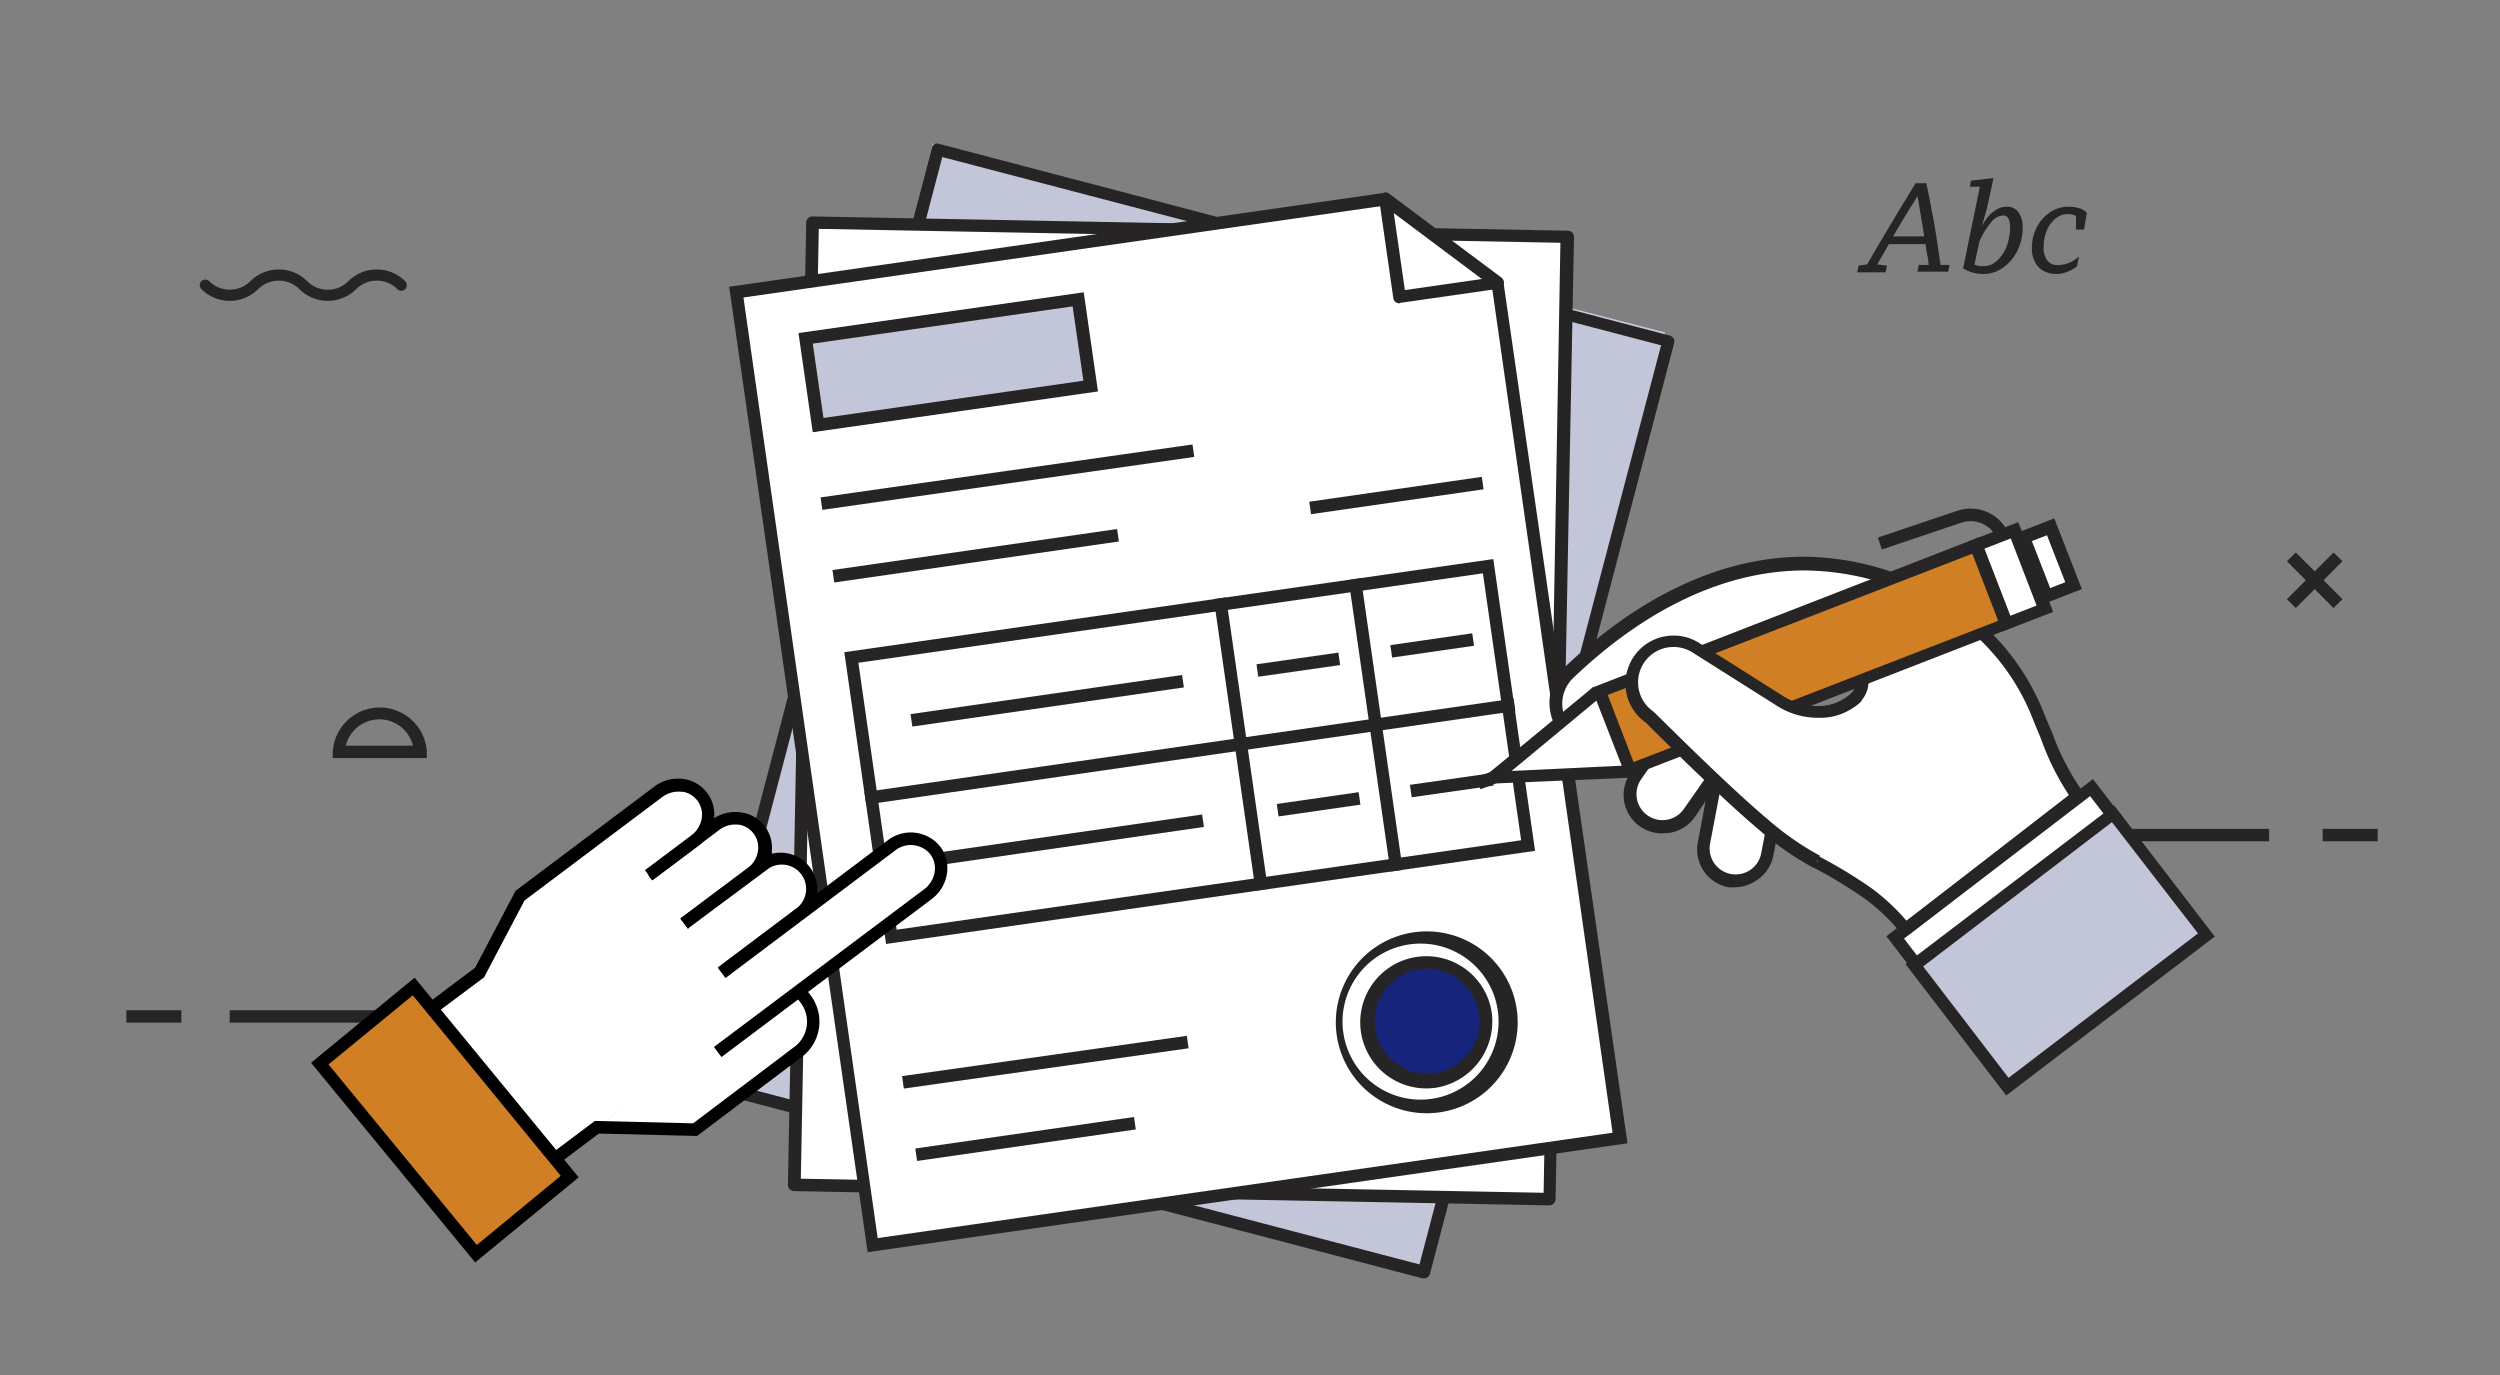 <svg id="Layer_1" data-name="Layer 1" xmlns="http://www.w3.org/2000/svg" viewBox="0 0 149 81.95"><rect x="0" y="0" width="149" height="81.95" fill="#808080" stroke="none"/><defs><style>.cls-1{fill:#272425}.cls-2{fill:none}.cls-3{fill:#c2c6d8}.cls-4{fill:#fff}.cls-8{fill:#d17f24}</style></defs><path class="cls-1" d="M101.51 49.4h33.73v.74h-33.73zM138.43 49.4h3.28v.74h-3.28zM13.69 60.21h39.43v.74H13.69zM7.53 60.21h3.28v.74H7.53z"/><path class="cls-2" d="M136.83 33.45l2.25 2.26"/><path class="cls-1" d="M139.08 36.24l-2.78-2.79.53-.52 2.78 2.78-.53.53z"/><path class="cls-2" d="M139.08 33.45l-2.25 2.26"/><path class="cls-1" d="M136.83 36.24l-.53-.53 2.78-2.78.53.52-2.78 2.79zM114.17 10.92h.64c.08.39.16.77.23 1.15s.15.76.22 1.15.14.8.2 1.22.13.87.2 1.35h.53l-.08.4h-1.83l.08-.4h.59a4.22 4.22 0 0 0-.1-.65l-.09-.59h-2.18l-.7 1.21.58.07-.08.4h-1.69l.08-.4.51-.07.68-1.17.68-1.14.72-1.2zm.11.76l-.2.34-.22.35-.26.42-.33.55-.44.75h1.85q-.08-.56-.16-1l-.13-.78c-.03-.22-.07-.43-.11-.63zM119.61 12.32a.81.81 0 0 1 .69.33 1.52 1.52 0 0 1 .25.93 3 3 0 0 1-.12.86 2.94 2.94 0 0 1-.33.75 2.72 2.72 0 0 1-.51.6 2.22 2.22 0 0 1-.64.4 1.91 1.91 0 0 1-.73.14 2.65 2.65 0 0 1-.64-.08A3 3 0 0 1 117 16l1-4.87h-.6l.07-.36 1.18-.14h.16l-.39 1.79-.3 1.06a3 3 0 0 1 .43-.63 1.85 1.85 0 0 1 .51-.4 1.16 1.16 0 0 1 .55-.13zm-.24.52a1 1 0 0 0-.7.41 4.51 4.51 0 0 0-.7 1.15l-.29 1.37.28.09h.3a1 1 0 0 0 .48-.12 1.52 1.52 0 0 0 .42-.34 2.32 2.32 0 0 0 .34-.5 2.78 2.78 0 0 0 .22-.64 3.24 3.24 0 0 0 .08-.72 1.07 1.07 0 0 0-.11-.54.36.36 0 0 0-.32-.16zM123.91 15.29l-.13.59a2.32 2.32 0 0 1-.59.33 1.81 1.81 0 0 1-.62.12 1.58 1.58 0 0 1-.79-.19 1.23 1.23 0 0 1-.5-.53 1.81 1.81 0 0 1-.18-.83 2.7 2.7 0 0 1 .11-.78 2.61 2.61 0 0 1 .31-.68 2.36 2.36 0 0 1 .48-.53 2.1 2.1 0 0 1 .6-.35 2 2 0 0 1 .7-.12 2.06 2.06 0 0 1 .62.09 1.1 1.1 0 0 1 .46.27l-.17 1h-.48v-.81a.93.93 0 0 0-.22-.08 1.14 1.14 0 0 0-.83.12 1.49 1.49 0 0 0-.46.42 2.07 2.07 0 0 0-.31.63 2.7 2.7 0 0 0-.11.78 1.23 1.23 0 0 0 .22.78.75.75 0 0 0 .62.28 1.91 1.91 0 0 0 1.27-.51zM12 17.23a2.4 2.4 0 0 0 3.39 0 1.74 1.74 0 0 1 2.45 0 2.4 2.4 0 0 0 3.39 0 1.74 1.74 0 0 1 2.45 0 .33.33 0 0 0 .47-.47 2.4 2.4 0 0 0-3.39 0 1.73 1.73 0 0 1-2.45 0 2.4 2.4 0 0 0-3.39 0 1.74 1.74 0 0 1-2.45 0 .33.33 0 1 0-.47.47zM25.44 45.18h-5.61v-.37a2.81 2.81 0 0 1 5.61 0zm-4.83-.74h4a2.06 2.06 0 0 0-4 0z"/><path class="cls-3" transform="rotate(-75.55 70.249 42.019)" d="M41.52 19.48h57.47v45.07H41.52z"/><path class="cls-1" d="M84.87 76.19h-.09L41.25 64.77a.37.37 0 0 1-.27-.45L55.54 8.81a.38.38 0 0 1 .17-.23.36.36 0 0 1 .28 0L99.51 20a.37.37 0 0 1 .27.45L85.23 75.91a.36.36 0 0 1-.36.28zM41.8 64.14l42.8 11.22L99 20.58 56.16 9.36z"/><path class="cls-4" transform="rotate(-88.91 70.375 42.374)" d="M41.69 19.88h57.37v44.99H41.69z"/><path class="cls-1" d="M92.33 71.84l-45-.85a.37.37 0 0 1-.37-.37l1.09-57.36a.37.37 0 0 1 .12-.26.3.3 0 0 1 .27-.1l45 .85a.37.37 0 0 1 .37.37l-1.1 57.36a.37.37 0 0 1-.12.26.39.39 0 0 1-.26.1zm-44.6-1.59l44.27.84 1-56.62-44.2-.83z"/><path class="cls-4" d="M96.56 67.82l-44.53 6.39-8.14-56.8 38.69-5.54 6.7 5.1 7.28 50.85z"/><path class="cls-1" d="M51.71 74.63l-8.25-57.54 39.21-5.62 6.95 5.29v.15L97 68.14zm-7.4-56.9l8 56.06 43.8-6.28-7.18-50.34-6.45-4.91z"/><path class="cls-4" d="M82.58 11.87l.84 5.84 5.84-.83-6.68-5.01z"/><path class="cls-1" d="M83.41 18.08a.37.37 0 0 1-.37-.32l-.84-5.85a.37.37 0 0 1 .18-.37.38.38 0 0 1 .41 0l6.69 5a.38.38 0 0 1 .14.39.37.37 0 0 1-.31.28l-5.85.84zm-.34-5.38l.66 4.59 4.59-.66z"/><path class="cls-3" transform="rotate(-8.16 56.515 21.574)" d="M48.3 18.97h16.39v5.22H48.3z"/><path class="cls-1" d="M48.44 25.76l-.85-5.91 17-2.43.85 5.91zm0-5.28l.64 4.43 15.49-2.22-.64-4.43z"/><path class="cls-1" transform="rotate(-8.2 58.132 33.123)" d="M49.58 32.75h17.14v.75H49.58z"/><path class="cls-1" transform="rotate(-8.1 61.228 28.802)" d="M48.91 27.9H71.3v.75H48.91z"/><path class="cls-1" transform="rotate(-8.2 61.108 67.902)" d="M54.54 67.51h13.17v.75H54.54z"/><path class="cls-1" transform="rotate(-8.05 62.314 63.298)" d="M53.73 62.93h17.14v.75H53.73z"/><path class="cls-1" transform="rotate(-8.2 83.21 29.522)" d="M78.03 29.16h10.39v.75H78.03z"/><path class="cls-4" transform="rotate(-8.05 70.82 44.901)" d="M51.66 36.53h38.33v16.82H51.66z"/><path class="cls-1" d="M52.81 56.26l-2.49-17.39L89 33.32l2.49 17.39zM51.16 39.5l2.28 15.91 37.22-5.33-2.28-15.91z"/><path class="cls-1" transform="rotate(-8.2 70.9 44.766)" d="M51.37 44.42h39.09v.75H51.37z"/><path class="cls-1" transform="rotate(-8.16 73.98 44.379)" d="M73.59 35.56h.74v17.56h-.74z"/><path class="cls-1" transform="rotate(-8.16 82.027 43.191)" d="M81.62 34.42h.74v17.56h-.74z"/><path class="cls-1" transform="rotate(-8.2 62.42 41.774)" d="M54.24 41.39h16.35v.75H54.24z"/><path class="cls-1" transform="rotate(-8.2 63.579 50.06)" d="M55.43 49.71h16.35v.75H55.43z"/><path class="cls-1" transform="rotate(-8.13 77.374 39.582)" d="M74.91 39.24h4.93v.75h-4.93z"/><path class="cls-1" transform="rotate(-8.2 78.597 47.911)" d="M76.12 47.56h4.93v.75h-4.93z"/><path class="cls-1" transform="rotate(-8.2 85.375 38.441)" d="M82.89 38.09h4.93v.75h-4.93z"/><path class="cls-1" transform="rotate(-8.13 86.548 46.81)" d="M84.06 46.42h4.93v.75h-4.93z"/><path class="cls-1" d="M85 66.35a5.42 5.42 0 1 1 .77-.05 5.67 5.67 0 0 1-.77.05zm0-10.1a4.85 4.85 0 0 0-.67 0 4.65 4.65 0 1 0 .67 0z"/><circle cx="85.05" cy="60.92" r="3.57" transform="rotate(-8.1 86.228 61.802)" fill="#16247b"/><path class="cls-1" d="M85 64.87a3.94 3.94 0 1 1 3.91-4.5 4 4 0 0 1-3.34 4.46 4.23 4.23 0 0 1-.57.04zm0-7.14a3.13 3.13 0 1 0 3.16 2.74A3.2 3.2 0 0 0 85 57.73zM112.16 32.75l-.24-.71 4.74-1.6a2.47 2.47 0 0 1 3.13 1.56l.12.35-.71.24-.12-.35a1.71 1.71 0 0 0-.87-1 1.73 1.73 0 0 0-1.31-.09z"/><path class="cls-4" d="M105 42.56a1.92 1.92 0 0 1 1.53 2.24l-1.17 6.2a1.92 1.92 0 0 1-3.78-.72l1.17-6.14a1.92 1.92 0 0 1 2.25-1.58z"/><path class="cls-1" d="M103.44 52.88a2.42 2.42 0 0 1-.43 0 2.29 2.29 0 0 1-1.82-2.68l1.17-6.2a2.3 2.3 0 1 1 4.51.86L105.69 51a2.27 2.27 0 0 1-1 1.47 2.3 2.3 0 0 1-1.25.41zm1.17-10a1.55 1.55 0 0 0-1.52 1.26l-1.17 6.14a1.55 1.55 0 1 0 3.05.57l1.17-6.14a1.55 1.55 0 0 0-1.23-1.81z"/><path class="cls-4" d="M103.08 41.7a1.92 1.92 0 0 1 .44 2.68l-2.87 4.12a1.92 1.92 0 0 1-3.12-2.25l2.87-4.12a1.92 1.92 0 0 1 2.68-.43z"/><path class="cls-1" d="M99.08 49.67A2.29 2.29 0 0 1 97.23 46l2.87-4.11a2.3 2.3 0 0 1 3.21-.53 2.3 2.3 0 0 1 .52 3.2L101 48.71a2.28 2.28 0 0 1-1.5.93zm2.88-8a1.55 1.55 0 0 0-1.26.64l-2.87 4.11a1.55 1.55 0 1 0 2.51 1.82l2.87-4.11a1.55 1.55 0 0 0-.34-2.17 1.55 1.55 0 0 0-.86-.25z"/><path d="M111.1 41.91l-.42-.38a3.18 3.18 0 0 1-2.35.93 4.21 4.21 0 0 1-2.35-.74l-4.14-2.61-.3.48.27.5a11.38 11.38 0 0 1 5.42-1.53 8.55 8.55 0 0 1 2.24.3 2.26 2.26 0 0 1 1.23.74 1.58 1.58 0 0 1 .35 1 1.45 1.45 0 0 1-.35 1l.43.38.42.38a2.59 2.59 0 0 0 .63-1.71 2.72 2.72 0 0 0-.6-1.7 3.42 3.42 0 0 0-1.82-1.13 9.68 9.68 0 0 0-2.53-.34 12.5 12.5 0 0 0-6 1.67.57.57 0 0 0 0 1l4.14 2.61.3-.48-.31.47a5.35 5.35 0 0 0 3 .93 4.29 4.29 0 0 0 3.2-1.31z" fill="#382f73"/><path class="cls-4" d="M111.1 41.91a4.27 4.27 0 0 1-5.45.28l-4.89-3.09a1.92 1.92 0 0 0-2.05 3.25c6.7 6.66 8.1 7.58 9.84 8.54"/><path d="M101 41.69l4.89 3.08A3.22 3.22 0 0 0 110.8 43l.3-1.07a4.27 4.27 0 0 1-5.44.29l-4.89-3.09a1.92 1.92 0 0 0-2.3 3.06 1.91 1.91 0 0 1 2.53-.5z" fill="#e7cec3"/><path class="cls-4" d="M111.1 41.91a4.27 4.27 0 0 1-5.45.28l-4.89-3.09a1.92 1.92 0 0 0-2.05 3.25c6.7 6.66 8.1 7.58 9.84 8.54"/><path class="cls-4" d="M101 41.69l4.89 3.08A3.22 3.22 0 0 0 110.8 43l.3-1.07a4.27 4.27 0 0 1-5.44.29l-4.89-3.09a1.92 1.92 0 0 0-2.3 3.06 1.91 1.91 0 0 1 2.53-.5z"/><path class="cls-4" d="M123.84 47.43a19.24 19.24 0 0 1-2.31-4.63 13.53 13.53 0 0 0-4.64-6.1 16.11 16.11 0 0 0-9.35-3.1c-4.44 0-9.25 2-14 6.5A2.49 2.49 0 0 0 97 43.72c.41-.38.81-.74 1.21-1.08l.18.14c3.35 3.33 5.38 5.23 6.81 6.43a17.52 17.52 0 0 0 3.15 2.19 27.83 27.83 0 0 1 3.12 1.9 13.16 13.16 0 0 1 2.19 2.08M126 48.63l-11.68 8.94-1.32-1.69 11.68-8.94zm-15.24-7.08a3.18 3.18 0 0 1-2.35.93 4.21 4.21 0 0 1-2.35-.74l-3.29-2.07a10.77 10.77 0 0 1 4.54-1.09 8.55 8.55 0 0 1 2.24.3 2.26 2.26 0 0 1 1.23.74 1.58 1.58 0 0 1 .35 1 1.43 1.43 0 0 1-.4.91z"/><path class="cls-1" d="M114.17 58.07l-1.74-2.27.62-.48a12.21 12.21 0 0 0-1.88-1.74 28 28 0 0 0-3.08-1.87 17.64 17.64 0 0 1-3.21-2.23c-1.52-1.28-3.61-3.25-6.75-6.37l-1 .86a2.94 2.94 0 0 1-4-.11 2.84 2.84 0 0 1-.78-2 2.89 2.89 0 0 1 .89-2.08c4.53-4.32 9.47-6.6 14.28-6.6a16.56 16.56 0 0 1 9.57 3.17 14 14 0 0 1 4.77 6.26l.45 1.07A15.06 15.06 0 0 0 124 47l.74-.57 1.74 2.27zm-.69-2.13l.83 1.08 11.09-8.49-.83-1.08zm-15.34-13.8l.24.2.15.12c3.22 3.19 5.32 5.17 6.83 6.45a17.05 17.05 0 0 0 3.09 2.15 28.07 28.07 0 0 1 3.18 1.94 12.85 12.85 0 0 1 2 1.88l9.71-7.44a15.66 15.66 0 0 1-1.71-3.44l-.44-1.06a13.27 13.27 0 0 0-4.51-5.94 15.83 15.83 0 0 0-9.14-3c-4.62 0-9.38 2.21-13.77 6.4a2.14 2.14 0 0 0-.66 1.54 2.1 2.1 0 0 0 .58 1.45 2.18 2.18 0 0 0 3 .08c.41-.39.82-.75 1.23-1.09zm10.19.69a4.58 4.58 0 0 1-2.56-.8l-3.87-2.44.62-.29a10.1 10.1 0 0 1 7-.82 2.67 2.67 0 0 1 1.42.87 2 2 0 0 1 .43 1.22 1.82 1.82 0 0 1-.44 1.2 3.54 3.54 0 0 1-2.59 1.06zm-4.87-3.13l2.69 1.7a3.89 3.89 0 0 0 2.16.68 2.83 2.83 0 0 0 2.06-.8 1.08 1.08 0 0 0 .25-.7 1.21 1.21 0 0 0-.27-.76 1.93 1.93 0 0 0-1-.62 9.08 9.08 0 0 0-5.88.5z"/><path class="cls-2" d="M113.59 55.36l10.25-7.93"/><path class="cls-1" transform="rotate(-37.76 118.712 51.409)" d="M112.23 51.04h12.96v.74h-12.96z"/><path class="cls-4" transform="rotate(-21.23 119.82 34.358)" d="M118.59 31.87h2.45v4.99h-2.45z"/><path class="cls-1" d="M119.36 37.63l-2.07-5.35 3-1.16 2.08 5.35zm-1.11-4.92l1.54 4 1.59-.62-1.54-4z"/><path class="cls-4" transform="rotate(-21.26 122.126 33.457)" d="M121.27 31.6h1.71v3.74h-1.71z"/><path class="cls-1" d="M122 31.9l1.09 2.8-.9.35-1.09-2.8.9-.35m.42-1l-2.29.89 1.66 4.21 2.29-.89-1.63-4.18z"/><path class="cls-4" d="M97.25 45.94l-8.23.39 6.07-5.04"/><path class="cls-1" d="M89 46.71a.37.37 0 0 1-.24-.66l6.07-5a.37.37 0 1 1 .48.57l-5.22 4.33 7.12-.34a.37.37 0 1 1 0 .74L89 46.7z"/><path class="cls-1" transform="rotate(-21.18 88.74 46.456)" d="M88.06 46.07h1.36v.75h-1.36z"/><path class="cls-8" transform="rotate(-21.23 107.458 39.167)" d="M95.43 36.67h24.06v4.99H95.43z"/><path class="cls-1" d="M96.93 46.34L94.85 41 118 32l2.07 5.35zm-1.11-4.92l1.54 4L119.09 37l-1.54-4z"/><path class="cls-4" d="M110.68 41.53a3.18 3.18 0 0 1-2.35.93 4.21 4.21 0 0 1-2.35-.74l-4.89-3.09a2.49 2.49 0 0 0-3.44.77 2.48 2.48 0 0 0 .71 3.38c3.34 3.32 5.37 5.21 6.79 6.41a17.52 17.52 0 0 0 3.15 2.19"/><path class="cls-1" d="M108.1 51.72a17.57 17.57 0 0 1-3.21-2.23c-1.53-1.29-3.63-3.27-6.81-6.43a2.81 2.81 0 0 1-1.2-2.32 2.86 2.86 0 0 1 2.86-2.86 2.85 2.85 0 0 1 1.53.44l4.89 3.09a3.89 3.89 0 0 0 2.16.68 2.8 2.8 0 0 0 2.07-.8l.56.49a3.54 3.54 0 0 1-2.62 1 4.58 4.58 0 0 1-2.56-.8l-4.89-3.09a2.12 2.12 0 0 0-1.13-.33 2.11 2.11 0 0 0-1.19 3.86c3.22 3.19 5.31 5.16 6.82 6.43a17.05 17.05 0 0 0 3.09 2.15z"/><path class="cls-3" transform="rotate(-37.44 122.77 56.621)" d="M115.32 52.06h14.91v9.11h-14.91z"/><path class="cls-1" d="M119.57 65.29l-6-7.83L126 48l6 7.82zm-4.95-7.69l5.09 6.64L131 55.63 125.87 49z"/><path class="cls-4" d="M31.2 70.42l-9.04-7.66 15.92-11.73 6.84 9.27L31.2 70.42z"/><path class="cls-4" d="M38.65 52.15l4-3a1.87 1.87 0 0 1 2.62.3 1.87 1.87 0 0 1-.44 2.6l-4 3"/><path d="M41 55.35l-.45-.6 4-3a1.58 1.58 0 0 0 .62-1 1.38 1.38 0 0 0-1.12-1.6H44a1.59 1.59 0 0 0-1.14.32l-4 3-.45-.6 4-3a2.33 2.33 0 0 1 1.67-.46A2.12 2.12 0 0 1 46 50.72v.17a2.33 2.33 0 0 1-1 1.47z"/><path class="cls-4" d="M40.83 55l4.59-3.45a1.87 1.87 0 0 1 2.62.3 1.87 1.87 0 0 1-.44 2.6L43 58"/><path d="M43.24 58.25l-.45-.6 4.59-3.45a1.45 1.45 0 1 0-1.57-2.44l-.17.13L41 55.34l-.45-.6 4.6-3.44a2.19 2.19 0 1 1 2.74 3.42l-.11.08z"/><path class="cls-4" d="M30.11 71.29l5.46-4.11 5.86.14 6.12-4.6a2.24 2.24 0 0 0 .53-3.12l-.87-1.16"/><path d="M30.33 71.59l-.45-.6 5.57-4.18h.13l5.73.14 6-4.53a1.87 1.87 0 0 0 .45-2.6l-.87-1.16.59-.45.87 1.16a2.62 2.62 0 0 1-.6 3.65l-6.2 4.68h-.13l-5.73-.14z"/><path class="cls-4" d="M20.21 64.23l8.4-6.31L31 53.39l8.27-6.22a1.87 1.87 0 0 1 2.62.3 1.87 1.87 0 0 1-.44 2.6l-2.76 2.07"/><path d="M20.44 64.53l-.45-.6 8.33-6.26 2.41-4.58L39 46.88a2.35 2.35 0 0 1 1.67-.46 2.12 2.12 0 0 1 1.89 2.32v.17a2.33 2.33 0 0 1-.91 1.48l-2.76 2.07-.45-.6 2.76-2.07a1.59 1.59 0 0 0 .62-1 1.38 1.38 0 0 0-1.11-1.6h-.11a1.61 1.61 0 0 0-1.14.32l-8.2 6.16-2.41 4.58z"/><path class="cls-4" d="M43 58l10.11-7.6a1.87 1.87 0 0 1 2.62.3 1.87 1.87 0 0 1-.44 2.6l-12.54 9.4"/><path d="M43 63l-.45-.6L55.08 53a1.6 1.6 0 0 0 .62-1 1.39 1.39 0 0 0-.25-1.08 1.5 1.5 0 0 0-2.1-.23l-10.11 7.6-.45-.6 10.11-7.6a2.25 2.25 0 0 1 3.14.37 2.13 2.13 0 0 1 .39 1.65 2.33 2.33 0 0 1-.91 1.48z"/><path class="cls-8" transform="rotate(-39.41 26.494 66.76)" d="M22.88 59.42h7.24v14.67h-7.24z"/><path d="M28.32 75.24l-9.78-11.9 6.17-5.07 9.78 11.9zm-8.74-11.8l8.84 10.76 5-4.12-8.82-10.76z"/></svg>